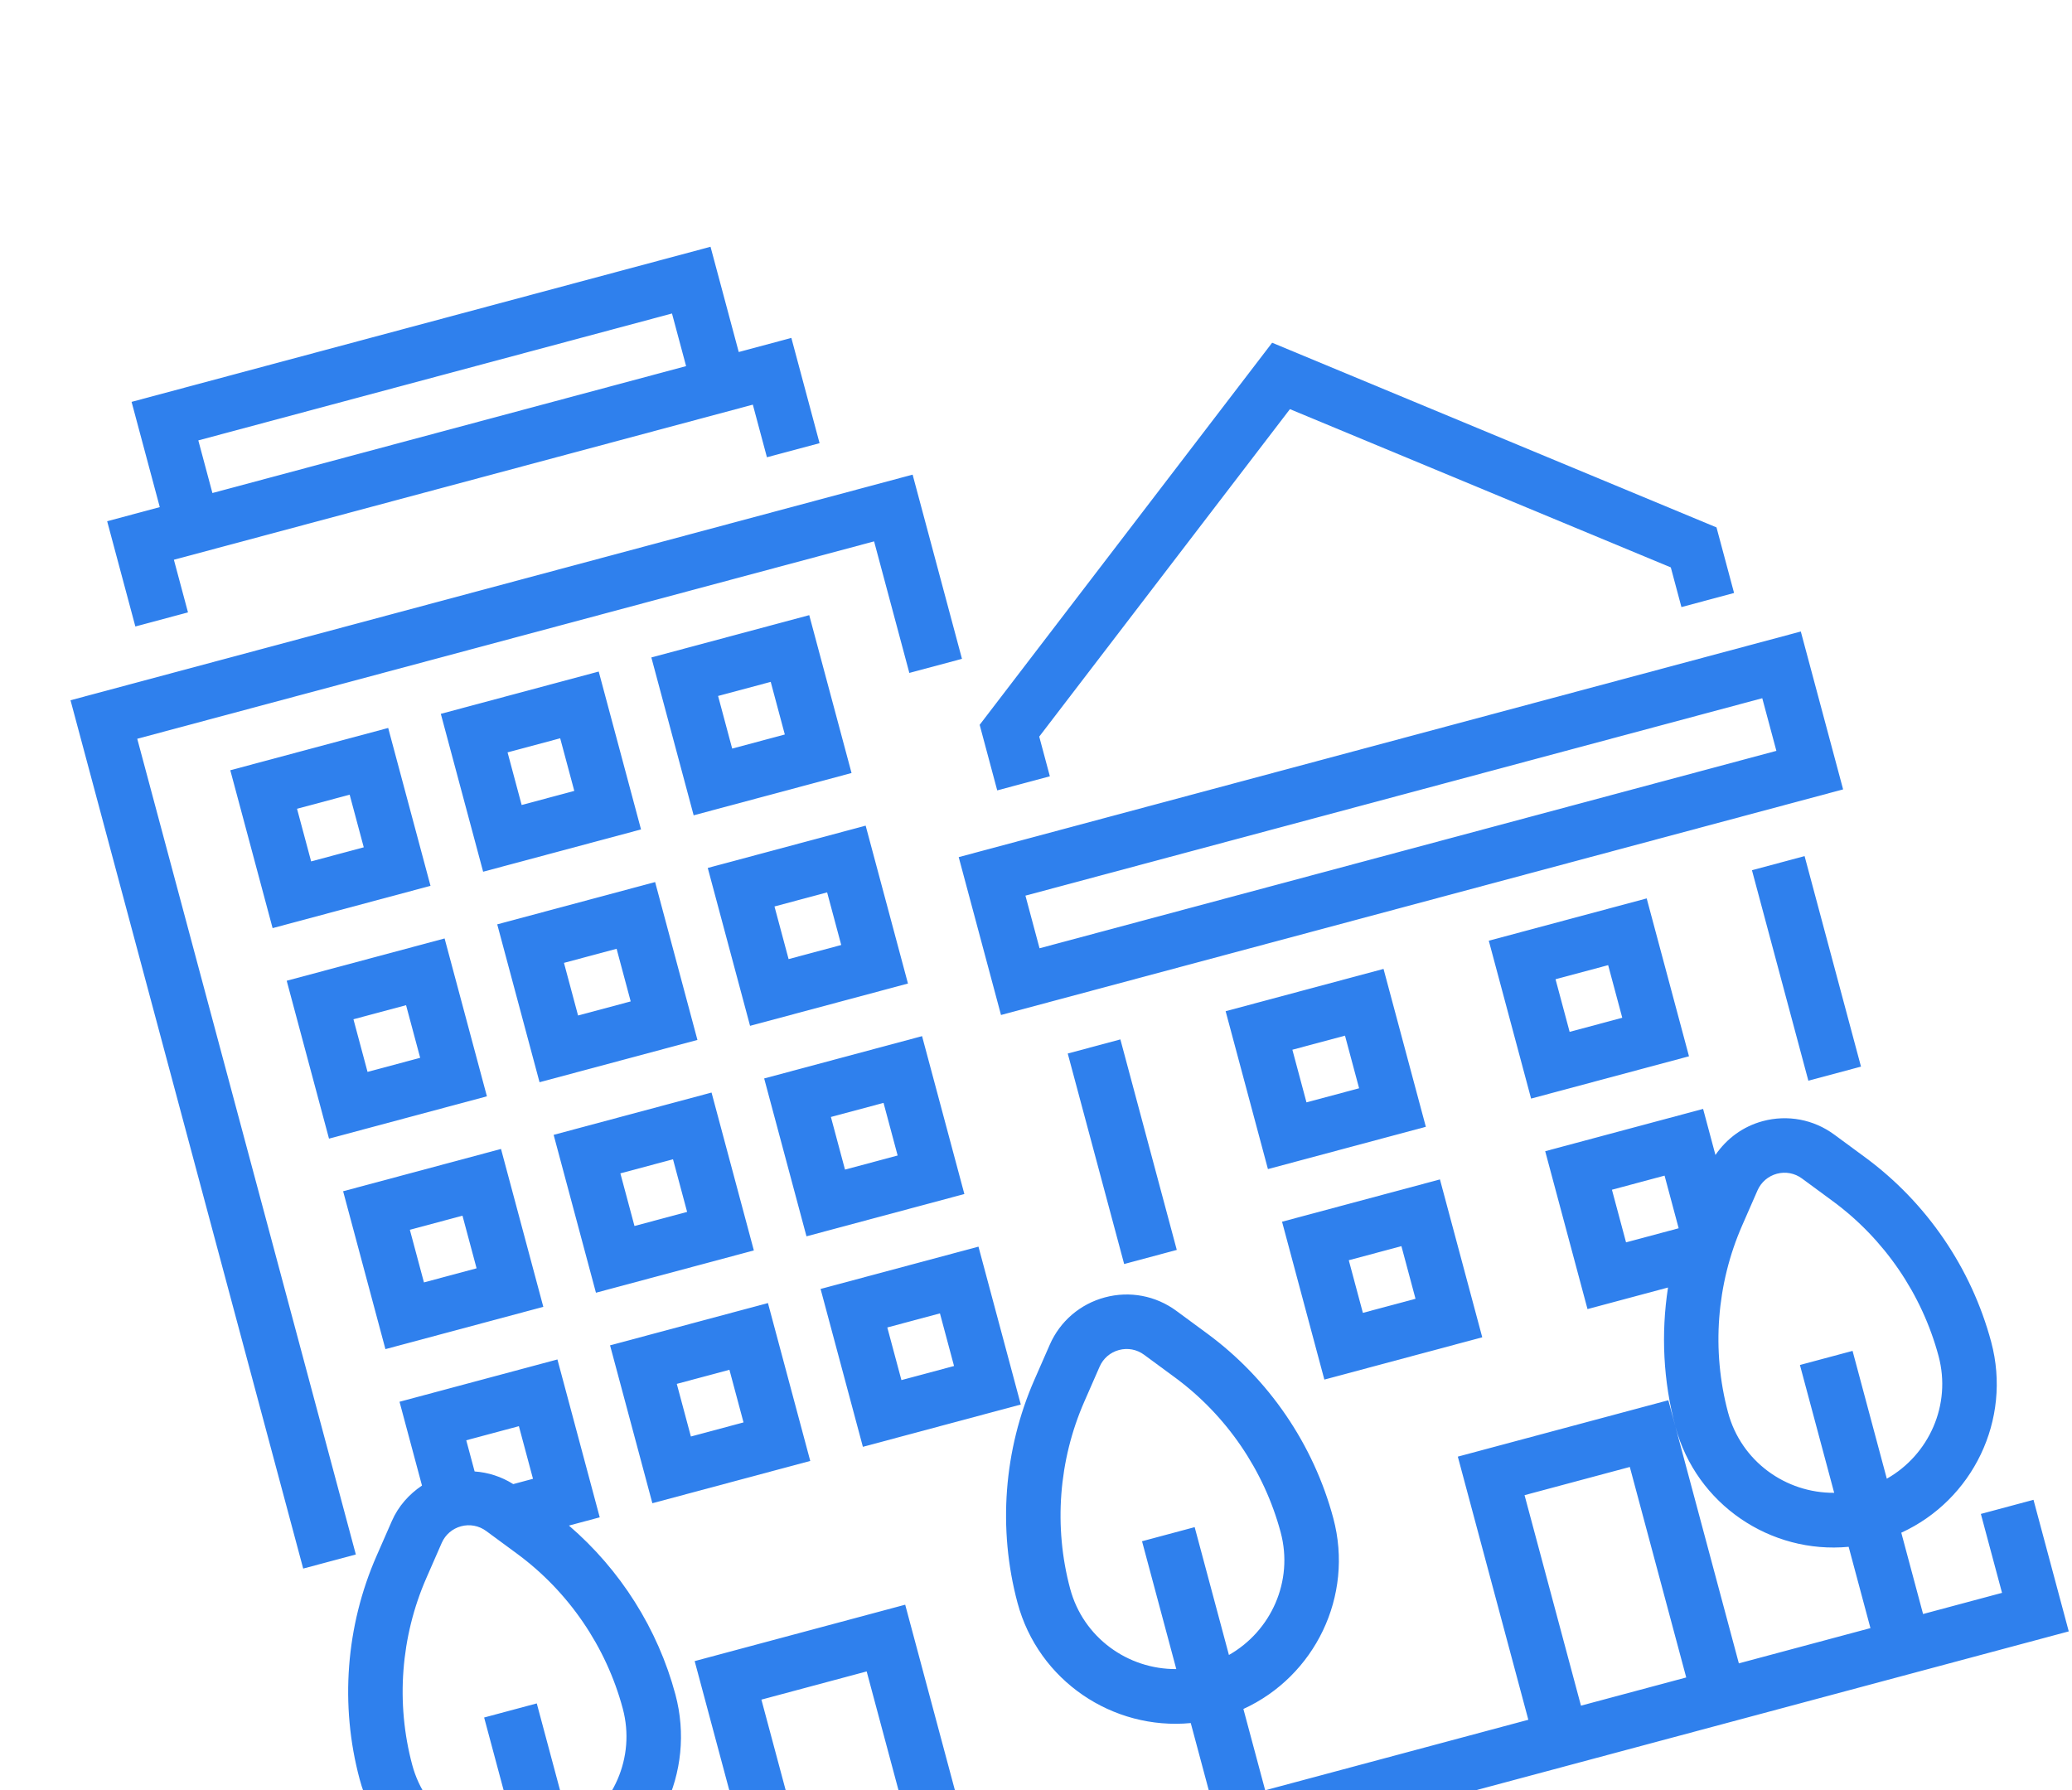 <svg width="184" height="159" viewBox="0 0 184 159" fill="none" xmlns="http://www.w3.org/2000/svg">
<path d="M85.136 76.124L88.893 90.145L163.674 70.108L159.917 56.086L85.136 76.124ZM157.748 66.686L92.314 84.219L91.062 79.545L156.495 62.012L157.748 66.686Z" fill="#2F80ED"/>
<path d="M88.557 70.197L93.231 68.945L92.287 65.421L114.55 36.337L148.373 50.393L149.317 53.917L153.991 52.664L152.431 46.841L112.97 30.439L86.997 64.374L88.557 70.197Z" fill="#2F80ED"/>
<path d="M176.824 119.183C175.067 112.625 171.089 106.801 165.62 102.778L162.888 100.768C161.056 99.418 158.742 98.981 156.541 99.571C154.795 100.038 153.331 101.119 152.337 102.578L151.241 98.486L137.219 102.243L140.976 116.265L148.125 114.349C147.494 118.445 147.699 122.661 148.781 126.697C150.639 133.63 157.246 138.032 164.166 137.377L166.101 144.598L154.416 147.729L148.781 126.697L148.155 124.36L129.459 129.369L135.721 152.738L112.352 159L110.417 151.779C116.738 148.888 120.259 141.773 118.401 134.837C116.644 128.28 112.666 122.455 107.198 118.433L104.465 116.422C102.633 115.072 100.319 114.635 98.118 115.225C95.916 115.815 94.131 117.35 93.221 119.432L91.858 122.543C89.133 128.761 88.601 135.794 90.358 142.351C92.216 149.285 98.823 153.686 105.743 153.031L107.678 160.253L86.646 165.888L80.384 142.519L61.689 147.528L67.951 170.897L53.929 174.655L51.994 167.433C58.315 164.542 61.836 157.427 59.978 150.491C58.415 144.658 55.086 139.414 50.524 135.492L53.258 134.759L49.501 120.738L35.479 124.495L37.474 131.938C36.319 132.715 35.371 133.774 34.798 135.087L33.435 138.197C30.71 144.415 30.178 151.448 31.935 158.006C33.793 164.939 40.4 169.34 47.32 168.686L49.255 175.907L42.244 177.785L40.366 170.775L35.692 172.027L38.823 183.712L50.508 180.581L55.181 179.328L108.93 164.926L113.604 163.674L167.353 149.272L172.027 148.02L183.712 144.889L180.581 133.204L175.907 134.457L177.786 141.467L170.775 143.346L168.84 136.125C175.16 133.231 178.682 126.116 176.824 119.183ZM41.405 127.916L46.079 126.664L47.332 131.338L45.577 131.808C44.527 131.145 43.36 130.771 42.148 130.685L41.405 127.916ZM42.993 152.538L46.035 163.89C41.736 163.923 37.773 161.098 36.609 156.753C35.135 151.252 35.583 145.354 37.866 140.141L39.228 137.028C39.55 136.296 40.176 135.76 40.947 135.553C41.718 135.347 42.528 135.498 43.174 135.973L45.909 137.986C50.493 141.359 53.83 146.243 55.304 151.744C56.468 156.088 54.449 160.517 50.709 162.638L47.667 151.285L42.993 152.538ZM81.972 167.14L72.624 169.645L67.615 150.95L76.963 148.445L81.972 167.14ZM101.416 136.883L104.458 148.236C100.159 148.269 96.196 145.443 95.032 141.099C93.558 135.598 94.006 129.699 96.289 124.486L97.651 121.374C97.973 120.641 98.599 120.105 99.37 119.899C100.141 119.692 100.951 119.843 101.597 120.319L104.332 122.331C108.916 125.704 112.253 130.588 113.727 136.089C114.891 140.434 112.872 144.862 109.132 146.984L106.09 135.631L101.416 136.883ZM149.743 148.981L140.395 151.486L135.385 132.791L144.733 130.286L149.743 148.981ZM144.398 110.338L143.145 105.665L147.819 104.412L149.071 109.086L144.398 110.338ZM159.839 121.229L162.881 132.582C158.582 132.614 154.619 129.789 153.455 125.444C151.981 119.943 152.429 114.045 154.712 108.832L156.074 105.719C156.396 104.987 157.022 104.451 157.793 104.244C158.564 104.038 159.374 104.189 160.02 104.665L162.755 106.677C167.338 110.05 170.676 114.934 172.15 120.435C173.314 124.779 171.295 129.208 167.555 131.329L164.513 119.977L159.839 121.229Z" fill="#2F80ED"/>
<path d="M99.493 92.314L94.819 93.567L99.829 112.262L104.502 111.009L99.493 92.314Z" fill="#2F80ED"/>
<path d="M160.253 76.034L155.579 77.286L160.588 95.981L165.262 94.729L160.253 76.034Z" fill="#2F80ED"/>
<path d="M146.231 79.791L132.209 83.548L135.966 97.569L149.988 93.812L146.231 79.791ZM144.062 90.391L139.388 91.643L138.136 86.969L142.809 85.717L144.062 90.391Z" fill="#2F80ED"/>
<path d="M122.862 86.052L108.84 89.809L112.597 103.831L126.619 100.074L122.862 86.052ZM120.693 96.653L116.019 97.905L114.767 93.231L119.44 91.979L120.693 96.653Z" fill="#2F80ED"/>
<path d="M53.168 59.642L39.146 63.399L42.904 77.421L56.925 73.664L53.168 59.642ZM50.999 70.242L46.325 71.495L45.073 66.821L49.746 65.569L50.999 70.242Z" fill="#2F80ED"/>
<path d="M71.863 54.633L57.842 58.39L61.599 72.411L75.62 68.654L71.863 54.633ZM69.694 65.233L65.02 66.485L63.768 61.811L68.442 60.559L69.694 65.233Z" fill="#2F80ED"/>
<path d="M34.472 64.652L20.451 68.409L24.208 82.43L38.23 78.673L34.472 64.652ZM32.303 75.252L27.63 76.504L26.377 71.83L31.051 70.578L32.303 75.252Z" fill="#2F80ED"/>
<path d="M58.177 78.338L44.156 82.095L47.913 96.116L61.934 92.359L58.177 78.338ZM56.008 88.938L51.334 90.19L50.082 85.516L54.756 84.264L56.008 88.938Z" fill="#2F80ED"/>
<path d="M76.873 73.328L62.851 77.085L66.608 91.107L80.63 87.35L76.873 73.328ZM74.704 83.928L70.03 85.181L68.777 80.507L73.451 79.254L74.704 83.928Z" fill="#2F80ED"/>
<path d="M39.482 83.347L25.46 87.104L29.217 101.126L43.239 97.368L39.482 83.347ZM37.313 93.947L32.639 95.199L31.387 90.525L36.06 89.273L37.313 93.947Z" fill="#2F80ED"/>
<path d="M63.187 97.033L49.165 100.79L52.922 114.811L66.944 111.054L63.187 97.033ZM61.018 107.633L56.344 108.885L55.091 104.211L59.765 102.959L61.018 107.633Z" fill="#2F80ED"/>
<path d="M81.882 92.023L67.861 95.781L71.618 109.802L85.639 106.045L81.882 92.023ZM79.713 102.624L75.039 103.876L73.787 99.202L78.461 97.95L79.713 102.624Z" fill="#2F80ED"/>
<path d="M34.227 119.821L48.248 116.064L44.491 102.042L30.47 105.799L34.227 119.821ZM36.396 109.221L41.07 107.969L42.322 112.642L37.648 113.895L36.396 109.221Z" fill="#2F80ED"/>
<path d="M57.932 133.507L71.953 129.75L68.196 115.728L54.175 119.485L57.932 133.507ZM60.101 122.907L64.775 121.654L66.027 126.328L61.353 127.581L60.101 122.907Z" fill="#2F80ED"/>
<path d="M76.627 128.497L90.649 124.74L86.891 110.719L72.87 114.476L76.627 128.497ZM78.796 117.897L83.47 116.645L84.722 121.319L80.049 122.571L78.796 117.897Z" fill="#2F80ED"/>
<path d="M117.607 122.526L131.628 118.769L127.871 104.748L113.85 108.505L117.607 122.526ZM119.776 111.926L124.45 110.674L125.702 115.348L121.028 116.6L119.776 111.926Z" fill="#2F80ED"/>
<path d="M12.188 65.613L77.622 48.081L80.752 59.765L85.426 58.513L81.043 42.154L6.262 62.192L26.925 139.31L31.599 138.058L12.188 65.613Z" fill="#2F80ED"/>
<path d="M15.442 49.713L66.854 35.938L68.106 40.611L72.78 39.359L70.275 30.011L65.602 31.264L63.097 21.916L11.685 35.692L14.189 45.039L9.516 46.292L12.02 55.64L16.694 54.387L15.442 49.713ZM17.611 39.113L59.675 27.842L60.928 32.516L18.863 43.787L17.611 39.113Z" fill="#2F80ED"/>
</svg>
